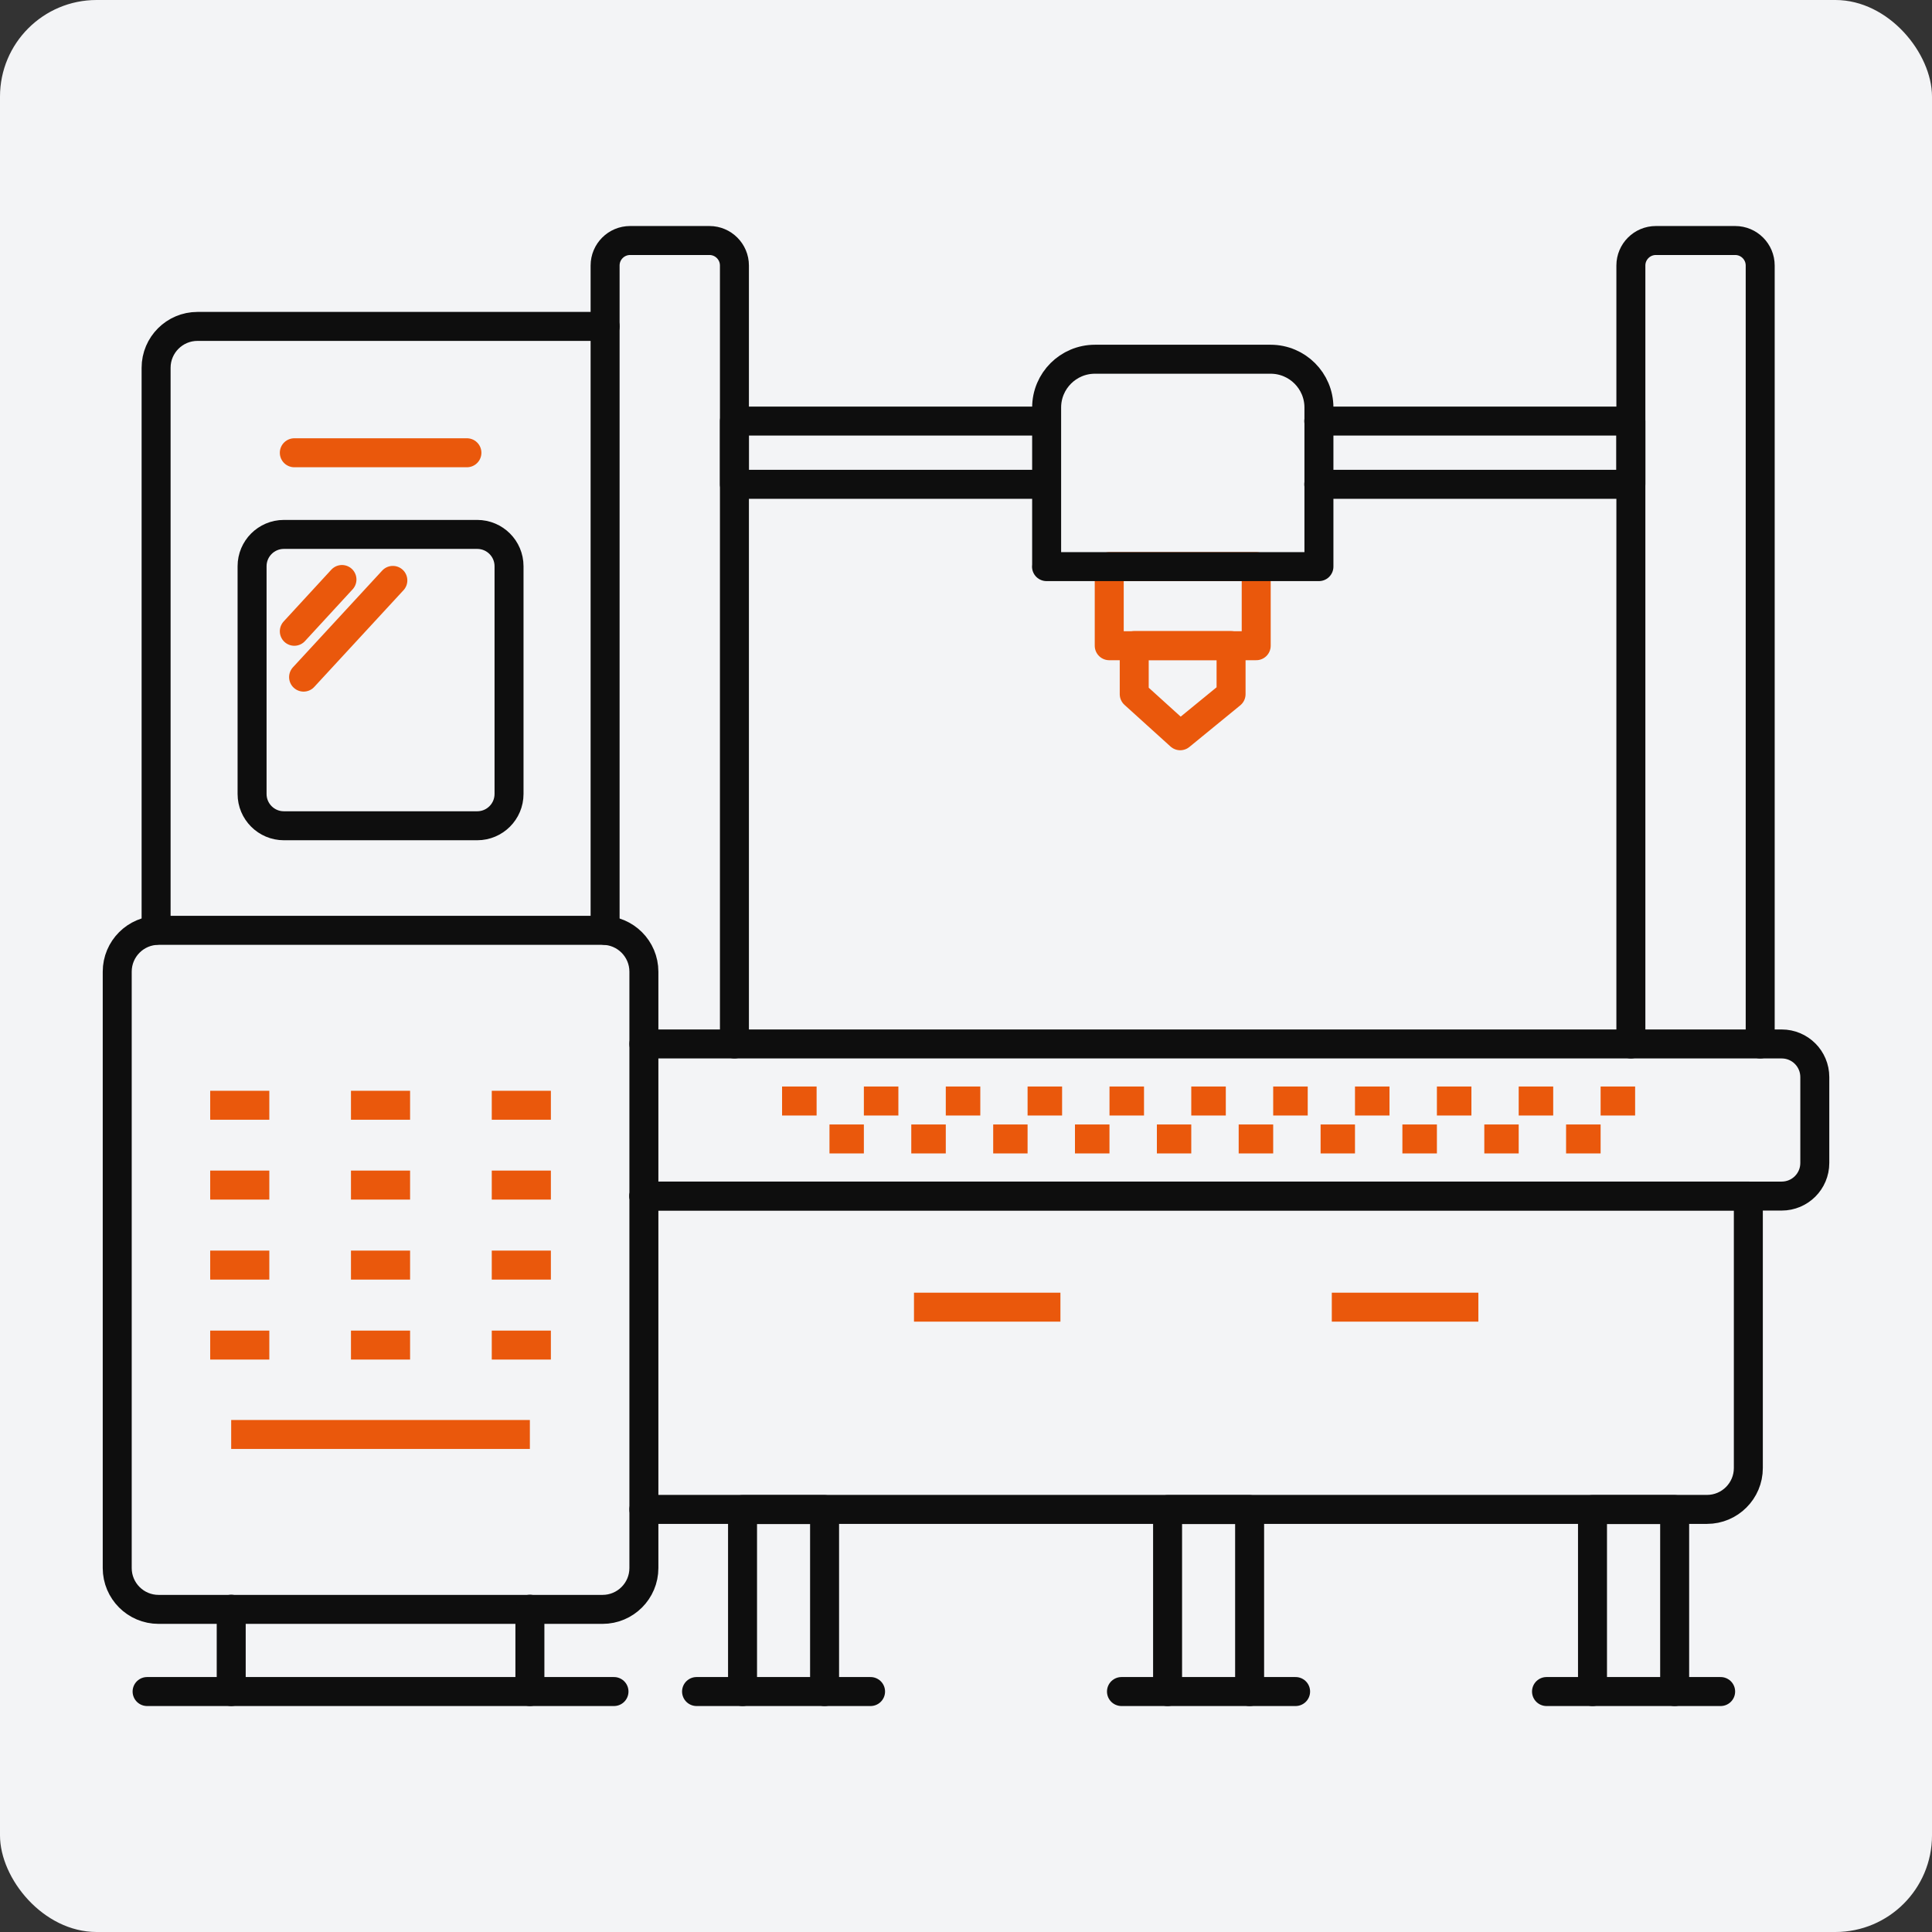 <?xml version="1.0" encoding="utf-8"?>
<svg xmlns="http://www.w3.org/2000/svg" fill="none" height="80" viewBox="0 0 80 80" width="80">
<rect x="0" y="0" width="80" height="80" fill="#333333" stroke="none"/>
<rect fill="#F3F4F6" height="80" rx="4" width="80"/>
<path d="M25.056 38.524V10.994C25.056 10.423 25.52 9.959 26.091 9.959H29.376C29.947 9.959 30.411 10.423 30.411 10.994V43.228" stroke="#0E0E0E" stroke-linecap="round" stroke-linejoin="round" stroke-width="1.2"/>
<path d="M25.056 13.516H8.176C7.232 13.516 6.464 14.284 6.464 15.228V38.518" stroke="#0E0E0E" stroke-linecap="round" stroke-linejoin="round" stroke-width="1.2"/>
<path d="M24.95 38.523H6.566C5.62 38.523 4.854 39.29 4.854 40.235V64.929C4.854 65.874 5.62 66.641 6.566 66.641H24.95C25.895 66.641 26.662 65.874 26.662 64.929V40.235C26.662 39.29 25.895 38.523 24.95 38.523Z" stroke="#0E0E0E" stroke-linecap="round" stroke-linejoin="round" stroke-width="1.2"/>
<path d="M21.942 66.635V70.043" stroke="#0E0E0E" stroke-linecap="round" stroke-linejoin="round" stroke-width="1.2"/>
<path d="M9.574 70.043V66.635" stroke="#0E0E0E" stroke-linecap="round" stroke-linejoin="round" stroke-width="1.2"/>
<path d="M25.424 70.043H6.091" stroke="#0E0E0E" stroke-linecap="round" stroke-linejoin="round" stroke-width="1.2"/>
<path d="M30.747 70.044V62.508H34.144V70.044" stroke="#0E0E0E" stroke-linecap="round" stroke-linejoin="round" stroke-width="1.2"/>
<path d="M36.048 70.043H28.843" stroke="#0E0E0E" stroke-linecap="round" stroke-linejoin="round" stroke-width="1.2"/>
<path d="M48.347 70.044V62.508H51.744V70.044" stroke="#0E0E0E" stroke-linecap="round" stroke-linejoin="round" stroke-width="1.2"/>
<path d="M65.942 70.044V62.508H69.344V70.044" stroke="#0E0E0E" stroke-linecap="round" stroke-linejoin="round" stroke-width="1.2"/>
<path d="M53.648 70.043H46.438" stroke="#0E0E0E" stroke-linecap="round" stroke-linejoin="round" stroke-width="1.2"/>
<path d="M71.248 70.043H64.038" stroke="#0E0E0E" stroke-linecap="round" stroke-linejoin="round" stroke-width="1.2"/>
<path d="M67.531 43.228V10.994C67.531 10.423 67.995 9.959 68.566 9.959H71.851C72.422 9.959 72.886 10.423 72.886 10.994V43.228" stroke="#0E0E0E" stroke-linecap="round" stroke-linejoin="round" stroke-width="1.2"/>
<path d="M26.662 49.527H73.776C74.534 49.527 75.147 48.914 75.147 48.157V44.599C75.147 43.842 74.534 43.228 73.776 43.228H26.662" stroke="#0E0E0E" stroke-linecap="round" stroke-linejoin="round" stroke-width="1.2"/>
<path d="M26.662 49.525H72.395V60.789C72.395 61.733 71.627 62.501 70.683 62.501H26.662" stroke="#0E0E0E" stroke-linecap="round" stroke-linejoin="round" stroke-width="1.2"/>
<path d="M54.608 17.436H67.531V20.054H54.608" stroke="#0E0E0E" stroke-linecap="round" stroke-linejoin="round" stroke-width="1.2"/>
<path d="M43.328 20.054H30.411V17.436H43.328" stroke="#0E0E0E" stroke-linecap="round" stroke-linejoin="round" stroke-width="1.2"/>
<path d="M50.976 28.743L48.87 30.466L46.966 28.743V26.732H50.976V28.743Z" stroke="#EA580C" stroke-linecap="round" stroke-linejoin="round" stroke-width="1.2"/>
<path d="M52.017 23.463H45.931V26.738H52.017V23.463Z" stroke="#EA580C" stroke-linecap="round" stroke-linejoin="round" stroke-width="1.2"/>
<path d="M43.334 23.462H54.614V16.875C54.614 15.771 53.718 14.875 52.614 14.875H45.339C44.235 14.875 43.339 15.771 43.339 16.875V23.462H43.334Z" stroke="#0E0E0E" stroke-linecap="round" stroke-linejoin="round" stroke-width="1.2"/>
<path d="M19.76 22.129H11.755C11.027 22.129 10.438 22.719 10.438 23.446V32.876C10.438 33.603 11.027 34.193 11.755 34.193H19.76C20.488 34.193 21.078 33.603 21.078 32.876V23.446C21.078 22.719 20.488 22.129 19.76 22.129Z" stroke="#0E0E0E" stroke-linecap="round" stroke-linejoin="round" stroke-width="1.2"/>
<path d="M12.187 18.748H19.334" stroke="#EA580C" stroke-linecap="round" stroke-linejoin="round" stroke-width="1.2"/>
<path d="M32.384 45.59H33.814" stroke="#EA580C" stroke-linejoin="round" stroke-width="1.2"/>
<path d="M34.347 47.162H35.771" stroke="#EA580C" stroke-linejoin="round" stroke-width="1.2"/>
<path d="M35.771 45.59H37.2" stroke="#EA580C" stroke-linejoin="round" stroke-width="1.2"/>
<path d="M37.734 47.162H39.163" stroke="#EA580C" stroke-linejoin="round" stroke-width="1.2"/>
<path d="M39.163 45.59H40.592" stroke="#EA580C" stroke-linejoin="round" stroke-width="1.2"/>
<path d="M41.126 47.162H42.55" stroke="#EA580C" stroke-linejoin="round" stroke-width="1.2"/>
<path d="M42.55 45.59H43.979" stroke="#EA580C" stroke-linejoin="round" stroke-width="1.2"/>
<path d="M44.512 47.162H45.941" stroke="#EA580C" stroke-linejoin="round" stroke-width="1.2"/>
<path d="M45.942 45.59H47.371" stroke="#EA580C" stroke-linejoin="round" stroke-width="1.2"/>
<path d="M47.904 47.162H49.328" stroke="#EA580C" stroke-linejoin="round" stroke-width="1.2"/>
<path d="M49.328 45.59H50.758" stroke="#EA580C" stroke-linejoin="round" stroke-width="1.2"/>
<path d="M51.291 47.162H52.72" stroke="#EA580C" stroke-linejoin="round" stroke-width="1.2"/>
<path d="M52.72 45.59H54.15" stroke="#EA580C" stroke-linejoin="round" stroke-width="1.2"/>
<path d="M54.683 47.162H56.107" stroke="#EA580C" stroke-linejoin="round" stroke-width="1.2"/>
<path d="M56.107 45.59H57.536" stroke="#EA580C" stroke-linejoin="round" stroke-width="1.2"/>
<path d="M58.07 47.162H59.499" stroke="#EA580C" stroke-linejoin="round" stroke-width="1.2"/>
<path d="M59.499 45.59H60.928" stroke="#EA580C" stroke-linejoin="round" stroke-width="1.2"/>
<path d="M61.462 47.162H62.886" stroke="#EA580C" stroke-linejoin="round" stroke-width="1.2"/>
<path d="M62.886 45.59H64.315" stroke="#EA580C" stroke-linejoin="round" stroke-width="1.2"/>
<path d="M64.848 47.162H66.278" stroke="#EA580C" stroke-linejoin="round" stroke-width="1.2"/>
<path d="M66.278 45.59H67.707" stroke="#EA580C" stroke-linejoin="round" stroke-width="1.2"/>
<path d="M37.846 54.127H43.91" stroke="#EA580C" stroke-linejoin="round" stroke-width="1.2"/>
<path d="M55.147 54.127H61.216" stroke="#EA580C" stroke-linejoin="round" stroke-width="1.2"/>
<path d="M8.704 45.766H11.152" stroke="#EA580C" stroke-linejoin="round" stroke-width="1.2"/>
<path d="M14.533 45.766H16.981" stroke="#EA580C" stroke-linejoin="round" stroke-width="1.2"/>
<path d="M20.363 45.766H22.811" stroke="#EA580C" stroke-linejoin="round" stroke-width="1.2"/>
<path d="M8.704 49.072H11.152" stroke="#EA580C" stroke-linejoin="round" stroke-width="1.2"/>
<path d="M14.533 49.072H16.981" stroke="#EA580C" stroke-linejoin="round" stroke-width="1.2"/>
<path d="M20.363 49.072H22.811" stroke="#EA580C" stroke-linejoin="round" stroke-width="1.2"/>
<path d="M8.704 52.385H11.152" stroke="#EA580C" stroke-linejoin="round" stroke-width="1.2"/>
<path d="M14.533 52.385H16.981" stroke="#EA580C" stroke-linejoin="round" stroke-width="1.2"/>
<path d="M20.363 52.385H22.811" stroke="#EA580C" stroke-linejoin="round" stroke-width="1.2"/>
<path d="M8.704 55.697H11.152" stroke="#EA580C" stroke-linejoin="round" stroke-width="1.2"/>
<path d="M14.533 55.697H16.981" stroke="#EA580C" stroke-linejoin="round" stroke-width="1.2"/>
<path d="M20.363 55.697H22.811" stroke="#EA580C" stroke-linejoin="round" stroke-width="1.2"/>
<path d="M9.573 59.398H21.941" stroke="#EA580C" stroke-linejoin="round" stroke-width="1.2"/>
<path d="M14.16 23.996L12.187 26.14" stroke="#EA580C" stroke-linecap="round" stroke-linejoin="round" stroke-width="1.2"/>
<path d="M16.267 24.033L12.571 28.038" stroke="#EA580C" stroke-linecap="round" stroke-linejoin="round" stroke-width="1.2"/>
</svg>